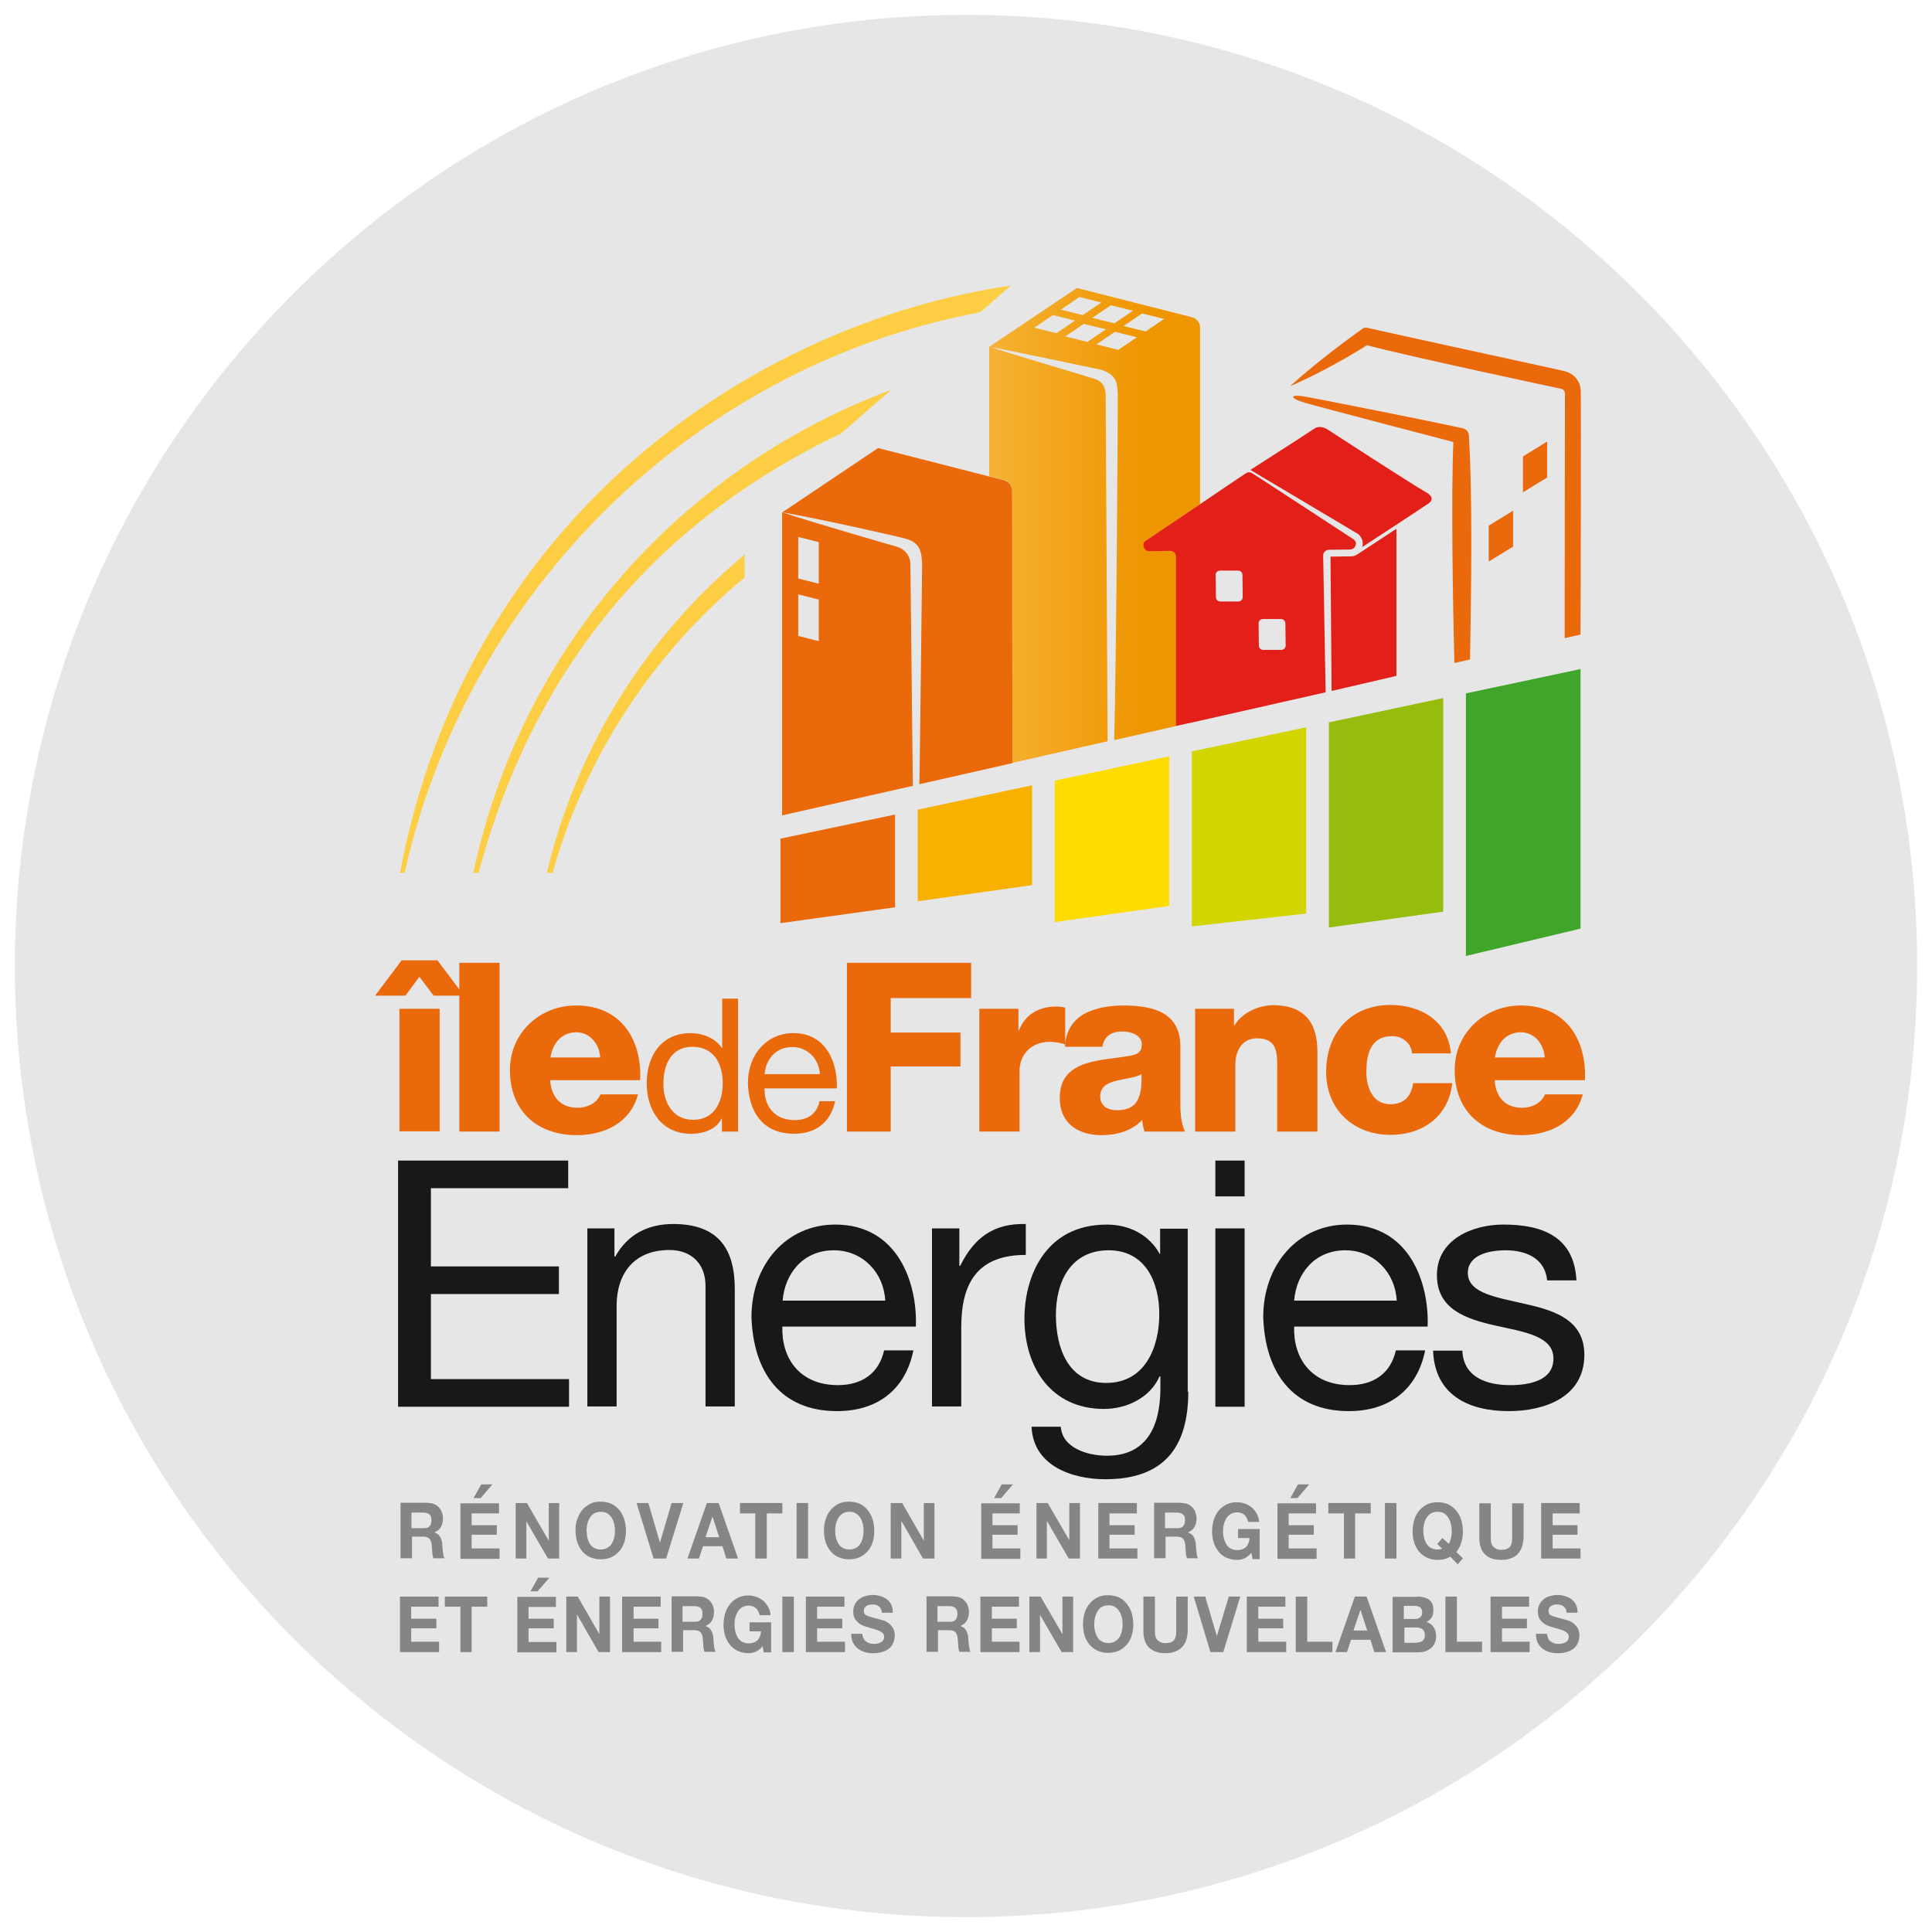 <?xml version="1.0" encoding="utf-8"?>
<!-- Generator: Adobe Illustrator 16.0.0, SVG Export Plug-In . SVG Version: 6.00 Build 0)  -->
<!DOCTYPE svg PUBLIC "-//W3C//DTD SVG 1.1//EN" "http://www.w3.org/Graphics/SVG/1.1/DTD/svg11.dtd">
<svg version="1.1" id="Calque_1" xmlns="http://www.w3.org/2000/svg" xmlns:xlink="http://www.w3.org/1999/xlink" x="0px" y="0px"
	 width="130px" height="130px" viewBox="0 0 130 130" enable-background="new 0 0 130 130" xml:space="preserve">
<path fill="#E6E6E6" d="M129.001,65c0,35.344-28.658,64-64.001,64c-35.344,0-63.999-28.656-63.999-64S29.656,1,65,1
	C100.343,1,129.001,29.656,129.001,65z"/>
<g>
	<g>
		<defs>
			<path id="SVGID_1_" d="M100.184,35.374v2.393l1.62-0.994V34.38L100.184,35.374z M102.484,30.718v2.393l1.62-0.994v-2.393
				L102.484,30.718z"/>
		</defs>
		<clipPath id="SVGID_2_">
			<use xlink:href="#SVGID_1_"  overflow="visible"/>
		</clipPath>
		
			<linearGradient id="SVGID_3_" gradientUnits="userSpaceOnUse" x1="527.627" y1="-14.429" x2="536.268" y2="-14.429" gradientTransform="matrix(0.452 0 0 0.452 -138.515 40.273)">
			<stop  offset="0" style="stop-color:#E5610F"/>
			<stop  offset="0.776" style="stop-color:#E3491A"/>
			<stop  offset="1" style="stop-color:#E3491A"/>
		</linearGradient>
		<rect x="100.184" y="29.724" clip-path="url(#SVGID_2_)" fill="url(#SVGID_3_)" width="3.902" height="8.043"/>
	</g>
</g>
<g>
	<g>
		<defs>
			<path id="SVGID_4_" d="M66.559,32.043l0.975,0.239c0.332,0.092,0.571,0.387,0.571,0.736l0.019,18.313l6.404-1.454
				c0,0-0.129-22.933-0.129-23.19c0-0.865-0.387-1.049-0.699-1.178c-0.202-0.074-5.963-1.785-7.159-2.19v8.724H66.559z
				 M73.773,23.172l1.251-0.847l1.473,0.368l-1.251,0.847L73.773,23.172z M71.675,22.638l1.251-0.847l1.491,0.368l-1.251,0.847
				L71.675,22.638z M69.596,22.049l1.251-0.846l1.491,0.368l-1.252,0.847L69.596,22.049z M75.596,21.938l1.251-0.847l1.491,0.368
				l-1.252,0.847L75.596,21.938z M73.497,21.387l1.251-0.847l1.491,0.368l-1.251,0.846L73.497,21.387z M71.381,20.834l1.251-0.847
				l1.473,0.368l-1.252,0.847L71.381,20.834z M66.559,23.337L66.559,23.337c1.232,0.203,6.975,1.436,7.38,1.509
				c1.271,0.294,1.233,1.049,1.271,1.675c0.018,0.239-0.092,18.074-0.24,23.282l4.197-0.957V37.454c0-0.221-0.185-0.387-0.387-0.387
				h-1.418c-0.35,0-0.533-0.46-0.257-0.681l3.663-2.466l-0.02-11.89c0-0.313-0.221-0.589-0.533-0.681l-7.748-1.969L66.559,23.337z"
				/>
		</defs>
		<clipPath id="SVGID_5_">
			<use xlink:href="#SVGID_4_"  overflow="visible"/>
		</clipPath>
		
			<linearGradient id="SVGID_6_" gradientUnits="userSpaceOnUse" x1="152.422" y1="-452.538" x2="161.062" y2="-452.538" gradientTransform="matrix(1.644 0 0 1.644 -184.023 779.337)">
			<stop  offset="0" style="stop-color:#F5B234"/>
			<stop  offset="0.746" style="stop-color:#EF9500"/>
			<stop  offset="1" style="stop-color:#EF9500"/>
		</linearGradient>
		<rect x="66.559" y="19.38" clip-path="url(#SVGID_5_)" fill="url(#SVGID_6_)" width="14.189" height="31.969"/>
	</g>
</g>
<g>
	<path fill="#EA690A" d="M106.35,42.699l-1.067,0.239c0-7.932,0.019-16.141,0.019-16.38s-0.074-0.368-0.295-0.405
		c0,0-10.473-2.227-13.03-2.926c0,0-2.374,1.546-5.172,2.761c2.116-1.933,4.896-3.883,4.896-3.883
		c0.074-0.056,0.147-0.056,0.239-0.056h0.019c2.576,0.589,12.902,2.816,13.325,2.927c0.442,0.11,1.086,0.497,1.086,1.436
		C106.387,27.35,106.368,40.049,106.35,42.699 M104.104,29.724l-1.62,0.994v2.393l1.62-0.994V29.724z M101.804,34.38l-1.62,0.994
		v2.393l1.62-0.994V34.38z M98.84,29.337L98.84,29.337c0-0.258-0.165-0.46-0.404-0.515c-2.318-0.516-9.331-1.896-10.51-2.117
		c-1.178-0.221-1.232,0.074-0.092,0.405c1.142,0.332,9.957,2.632,9.957,2.632c-0.146,3.645-0.037,10.896,0.074,14.871l1.049-0.239
		C99.006,39.258,99.08,33.35,98.84,29.337"/>
	<path fill="#E21F19" d="M91.662,36.81c0,0,4.307-2.816,4.473-2.944c0.258-0.184,0.332-0.46-0.202-0.755
		c-1.067-0.607-6.552-4.178-6.552-4.178s-0.516-0.387-0.939-0.092c-0.516,0.35-4.307,2.779-4.307,2.779l7.27,4.325
		C91.662,36.184,91.754,36.497,91.662,36.81"/>
	<path fill="#E21F19" d="M93.963,35.577c0,0-2.539,1.675-2.668,1.749c-0.147,0.092-0.276,0.11-0.424,0.11l-1.344,0.019l0.074,9.037
		l4.361-1.012V35.577z"/>
	<path fill="#E02221" d="M90.447,37.436"/>
	<path fill="#EA690A" d="M61.258,38.006c0.018-0.442-0.221-0.865-0.607-1.086c-0.092-0.055-0.203-0.092-0.294-0.129
		c0,0-5.577-1.601-7.73-2.319v20.393l8.797-1.988C61.387,49.62,61.258,38.006,61.258,38.006 M55.092,43.141l-1.38-0.35v-2.798
		l1.38,0.35V43.141z M55.092,39.276l-1.38-0.35v-2.797l1.38,0.35V39.276z"/>
	<path fill="#EA690A" d="M68.104,33.037c0-0.35-0.239-0.644-0.571-0.736l-0.975-0.239l-7.473-1.914l-6.442,4.325
		c2.227,0.387,7.307,1.509,8.264,1.767c1.012,0.258,1.104,0.865,1.141,1.767c0,0-0.129,11.54-0.184,14.761l6.258-1.417
		L68.104,33.037z"/>
	<path fill="#E21F19" d="M91.184,36.405c-0.018-0.037-0.055-0.074-0.073-0.092c0,0-6.607-4.325-6.828-4.454
		s-0.313-0.092-0.497,0.019s-3.055,2.061-3.055,2.061s-3.387,2.282-3.663,2.466c-0.276,0.203-0.092,0.681,0.258,0.681l1.417-0.019
		c0.221,0,0.387,0.166,0.387,0.387v11.393l1.602-0.35l8.466-1.914l-0.165-9.203c0-0.166,0.092-0.294,0.238-0.35
		c0.056-0.019,0.092-0.037,0.147-0.037l1.417-0.018c0.185,0,0.313-0.11,0.369-0.258C91.258,36.626,91.258,36.497,91.184,36.405
		 M83.325,40.472H82.11c-0.165,0-0.294-0.128-0.294-0.294l-0.02-1.491c0-0.166,0.129-0.294,0.295-0.294h1.215
		c0.166,0,0.295,0.129,0.295,0.294l0.018,1.491C83.619,40.344,83.49,40.472,83.325,40.472 M86.215,43.73H85
		c-0.166,0-0.295-0.129-0.295-0.294l-0.018-1.491c0-0.166,0.129-0.294,0.294-0.294h1.215c0.165,0,0.294,0.129,0.294,0.294
		l0.02,1.491C86.51,43.601,86.381,43.73,86.215,43.73"/>
	<path fill="#FDCE44" d="M63.981,21.423c0.663-0.147,1.325-0.294,1.988-0.423l2.042-1.785c-17.3,2.54-36.588,15.552-41.098,39.515
		h0.313C31.294,40.509,45.558,25.693,63.981,21.423"/>
	<path fill="#FDCE44" d="M56.583,29.172l3.386-2.945C46.663,31.178,35.27,42.736,31.847,58.73h0.35
		C35.896,45.092,43.957,35.19,56.583,29.172"/>
	<path fill="#FDCE44" d="M50.104,38.853v-1.527c-6.571,5.448-11.301,12.92-13.307,21.405h0.387
		C39.393,50.871,43.938,43.969,50.104,38.853"/>
	<polygon fill="#EA690A" points="60.227,61.049 60.227,54.81 52.515,56.43 52.515,62.117 	"/>
	<polygon fill="#F8B100" points="69.447,59.558 69.447,52.84 61.754,54.479 61.754,60.644 	"/>
	<polygon fill="#FFDC00" points="78.669,60.957 78.669,50.89 70.976,52.528 70.976,62.043 	"/>
	<polygon fill="#D3D500" points="87.89,61.472 87.89,48.938 80.196,50.558 80.196,62.337 	"/>
	<polygon fill="#96BD0D" points="97.11,61.344 97.11,46.969 89.417,48.607 89.417,62.411 	"/>
	<polygon fill="#40A52B" points="106.35,62.485 106.35,45.019 98.639,46.656 98.639,64.325 	"/>
	<path fill="#848685" d="M28.792,101.135c0.147,0,0.294,0.019,0.423,0.074c0.129,0.055,0.239,0.129,0.313,0.221
		c0.092,0.092,0.166,0.202,0.202,0.331c0.055,0.129,0.074,0.258,0.074,0.405c0,0.221-0.037,0.404-0.129,0.57
		c-0.092,0.166-0.221,0.275-0.423,0.368v0.019c0.092,0.037,0.166,0.073,0.239,0.129c0.055,0.055,0.11,0.129,0.147,0.202
		c0.037,0.073,0.073,0.165,0.092,0.258c0.019,0.092,0.037,0.184,0.037,0.276c0,0.055,0,0.129,0.018,0.202
		c0,0.073,0,0.165,0.019,0.239c0.019,0.073,0.019,0.166,0.037,0.239c0.019,0.073,0.037,0.147,0.074,0.184H29.16
		c-0.037-0.11-0.074-0.257-0.074-0.423c-0.019-0.166-0.019-0.313-0.037-0.479c-0.019-0.203-0.074-0.332-0.166-0.424
		c-0.092-0.092-0.221-0.129-0.405-0.129h-0.754v1.454h-0.773v-3.735h1.84V101.135z M28.515,102.828c0.184,0,0.313-0.037,0.387-0.129
		c0.092-0.092,0.129-0.221,0.129-0.404c0-0.185-0.037-0.313-0.129-0.387c-0.092-0.074-0.221-0.129-0.387-0.129h-0.828v1.049H28.515z
		"/>
	<path fill="#848685" d="M33.577,101.135v0.699h-1.84v0.792h1.693v0.644h-1.693v0.921h1.877v0.699h-2.632v-3.736h2.595V101.135z
		 M32.38,99.883l-0.515,0.921h0.479l0.791-0.921H32.38z"/>
	<polygon fill="#848685" points="35.454,101.135 36.908,103.639 36.926,103.639 36.926,101.135 37.626,101.135 37.626,104.871 
		36.871,104.871 35.417,102.368 35.417,102.368 35.417,104.871 34.699,104.871 34.699,101.135 	"/>
	<path fill="#848685" d="M38.84,102.239c0.074-0.239,0.184-0.442,0.332-0.626c0.147-0.184,0.331-0.313,0.534-0.423
		c0.221-0.11,0.46-0.147,0.718-0.147c0.276,0,0.515,0.055,0.718,0.147c0.203,0.092,0.387,0.239,0.534,0.423
		c0.147,0.184,0.258,0.387,0.332,0.626c0.073,0.239,0.11,0.497,0.11,0.772c0,0.277-0.037,0.534-0.11,0.756
		c-0.074,0.238-0.184,0.441-0.332,0.606c-0.147,0.166-0.331,0.313-0.534,0.405s-0.46,0.146-0.718,0.146
		c-0.276,0-0.497-0.055-0.718-0.146s-0.387-0.239-0.534-0.405c-0.147-0.184-0.258-0.386-0.332-0.606
		c-0.073-0.24-0.11-0.498-0.11-0.756C38.711,102.736,38.749,102.479,38.84,102.239 M39.521,103.473
		c0.037,0.146,0.092,0.275,0.166,0.404c0.074,0.111,0.166,0.221,0.294,0.276c0.129,0.073,0.258,0.11,0.442,0.11
		c0.166,0,0.313-0.037,0.442-0.11c0.128-0.073,0.221-0.165,0.294-0.276c0.073-0.109,0.129-0.258,0.166-0.404
		c0.037-0.147,0.055-0.295,0.055-0.461c0-0.165-0.019-0.33-0.055-0.479c-0.037-0.146-0.092-0.294-0.166-0.404
		c-0.074-0.11-0.166-0.221-0.294-0.295c-0.111-0.073-0.258-0.109-0.442-0.109c-0.166,0-0.313,0.036-0.442,0.109
		c-0.11,0.074-0.221,0.166-0.294,0.295s-0.129,0.258-0.166,0.404c-0.037,0.148-0.055,0.313-0.055,0.479
		C39.485,103.178,39.503,103.325,39.521,103.473"/>
	<polygon fill="#848685" points="43.976,104.871 42.834,101.135 43.626,101.135 44.399,103.768 44.417,103.768 45.19,101.135 
		45.981,101.135 44.822,104.871 	"/>
	<path fill="#848685" d="M48.356,101.135l1.307,3.736h-0.792l-0.258-0.828h-1.307l-0.276,0.828h-0.773l1.307-3.736H48.356z
		 M48.393,103.436l-0.441-1.361h-0.019l-0.46,1.361H48.393z"/>
	<polygon fill="#848685" points="49.792,101.834 49.792,101.135 52.644,101.135 52.644,101.834 51.595,101.834 51.595,104.871 
		50.822,104.871 50.822,101.834 	"/>
	<rect x="53.601" y="101.135" fill="#848685" width="0.773" height="3.736"/>
	<path fill="#848685" d="M55.552,102.239c0.074-0.239,0.184-0.442,0.331-0.626c0.147-0.184,0.332-0.313,0.534-0.423
		c0.221-0.11,0.46-0.147,0.718-0.147c0.276,0,0.516,0.055,0.718,0.147c0.203,0.092,0.387,0.239,0.534,0.423
		c0.147,0.184,0.257,0.387,0.331,0.626s0.11,0.497,0.11,0.772c0,0.277-0.037,0.534-0.11,0.756c-0.074,0.238-0.184,0.441-0.331,0.606
		c-0.147,0.166-0.332,0.313-0.534,0.405c-0.202,0.092-0.46,0.146-0.718,0.146c-0.276,0-0.497-0.055-0.718-0.146
		c-0.221-0.092-0.386-0.239-0.534-0.405c-0.147-0.184-0.257-0.386-0.331-0.606c-0.074-0.24-0.11-0.498-0.11-0.756
		C55.442,102.736,55.479,102.479,55.552,102.239 M56.251,103.473c0.037,0.146,0.092,0.275,0.166,0.404
		c0.074,0.111,0.166,0.221,0.294,0.276c0.129,0.073,0.258,0.11,0.442,0.11c0.166,0,0.313-0.037,0.442-0.11s0.221-0.165,0.294-0.276
		c0.074-0.109,0.129-0.258,0.166-0.404c0.037-0.147,0.055-0.295,0.055-0.461c0-0.165-0.019-0.33-0.055-0.479
		c-0.037-0.146-0.092-0.294-0.166-0.404s-0.166-0.221-0.294-0.295c-0.11-0.073-0.258-0.109-0.442-0.109
		c-0.166,0-0.313,0.036-0.442,0.109c-0.11,0.074-0.221,0.166-0.294,0.295c-0.073,0.129-0.128,0.258-0.166,0.404
		c-0.037,0.148-0.055,0.313-0.055,0.479C56.196,103.178,56.215,103.325,56.251,103.473"/>
	<polygon fill="#848685" points="60.706,101.135 62.141,103.639 62.16,103.639 62.16,101.135 62.877,101.135 62.877,104.871 
		62.104,104.871 60.669,102.368 60.65,102.368 60.65,104.871 59.933,104.871 59.933,101.135 	"/>
	<path fill="#848685" d="M68.619,101.135v0.699h-1.84v0.792h1.693v0.644h-1.693v0.921h1.877v0.699h-2.632v-3.736h2.595V101.135z
		 M67.404,99.883l-0.515,0.921h0.479l0.792-0.921H67.404z"/>
	<polygon fill="#848685" points="70.497,101.135 71.951,103.639 71.951,103.639 71.951,101.135 72.669,101.135 72.669,104.871 
		71.914,104.871 70.46,102.368 70.441,102.368 70.441,104.871 69.742,104.871 69.742,101.135 	"/>
	<polygon fill="#848685" points="76.497,101.135 76.497,101.834 74.656,101.834 74.656,102.626 76.35,102.626 76.35,103.27 
		74.656,103.27 74.656,104.19 76.533,104.19 76.533,104.871 73.902,104.871 73.902,101.135 	"/>
	<path fill="#848685" d="M79.497,101.135c0.147,0,0.294,0.019,0.423,0.074c0.129,0.055,0.24,0.129,0.313,0.221
		c0.093,0.092,0.166,0.202,0.203,0.331c0.055,0.129,0.074,0.258,0.074,0.405c0,0.221-0.037,0.404-0.129,0.57
		s-0.221,0.275-0.424,0.368v0.019c0.092,0.037,0.166,0.073,0.239,0.129c0.056,0.055,0.11,0.129,0.147,0.202s0.073,0.165,0.092,0.258
		c0.019,0.092,0.037,0.184,0.037,0.276c0,0.055,0,0.129,0.018,0.202c0,0.073,0,0.165,0.02,0.239
		c0.018,0.073,0.018,0.166,0.036,0.239s0.037,0.147,0.073,0.184h-0.754c-0.037-0.11-0.074-0.257-0.074-0.423
		c-0.018-0.166-0.018-0.313-0.037-0.479c-0.018-0.203-0.072-0.332-0.165-0.424c-0.092-0.092-0.221-0.129-0.405-0.129H78.43v1.454
		h-0.773v-3.735h1.841V101.135z M79.221,102.828c0.184,0,0.313-0.037,0.387-0.129s0.129-0.221,0.129-0.404
		c0-0.185-0.037-0.313-0.129-0.387c-0.092-0.074-0.221-0.129-0.387-0.129h-0.828v1.049H79.221z"/>
	<path fill="#848685" d="M83.748,104.853c-0.165,0.073-0.331,0.11-0.496,0.11c-0.276,0-0.498-0.055-0.719-0.146
		s-0.386-0.24-0.533-0.405c-0.147-0.185-0.258-0.387-0.331-0.607c-0.073-0.239-0.11-0.497-0.11-0.755
		c0-0.275,0.037-0.533,0.11-0.773c0.073-0.238,0.184-0.441,0.331-0.625s0.331-0.313,0.533-0.424
		c0.221-0.109,0.461-0.146,0.719-0.146c0.184,0,0.35,0.037,0.516,0.092c0.165,0.055,0.313,0.146,0.459,0.258
		c0.129,0.11,0.24,0.258,0.332,0.404c0.092,0.166,0.146,0.35,0.166,0.57h-0.736c-0.056-0.201-0.129-0.367-0.258-0.479
		c-0.129-0.109-0.295-0.165-0.479-0.165c-0.166,0-0.313,0.036-0.442,0.11c-0.11,0.074-0.221,0.166-0.294,0.295
		c-0.074,0.129-0.129,0.258-0.166,0.404c-0.037,0.147-0.055,0.313-0.055,0.479s0.018,0.313,0.055,0.461
		c0.037,0.146,0.092,0.275,0.166,0.404c0.073,0.11,0.166,0.221,0.294,0.276c0.129,0.073,0.258,0.11,0.442,0.11
		c0.258,0,0.441-0.074,0.588-0.203c0.129-0.146,0.222-0.33,0.24-0.607h-0.773v-0.607h1.454v2.025h-0.479l-0.073-0.424
		C84.062,104.632,83.914,104.779,83.748,104.853"/>
	<path fill="#848685" d="M88.553,101.135v0.699h-1.841v0.792h1.692v0.644h-1.692v0.921h1.877v0.699h-2.632v-3.736h2.596V101.135z
		 M87.338,99.883l-0.516,0.921h0.479l0.791-0.921H87.338z"/>
	<polygon fill="#848685" points="89.381,101.834 89.381,101.135 92.232,101.135 92.232,101.834 91.184,101.834 91.184,104.871 
		90.43,104.871 90.43,101.834 	"/>
	<rect x="93.19" y="101.135" fill="#848685" width="0.772" height="3.736"/>
	<path fill="#848685" d="M97.589,104.742c-0.239,0.147-0.515,0.221-0.847,0.221c-0.275,0-0.496-0.055-0.718-0.146
		c-0.202-0.092-0.386-0.24-0.534-0.405c-0.146-0.185-0.258-0.387-0.33-0.607c-0.074-0.239-0.111-0.497-0.111-0.755
		c0-0.275,0.037-0.533,0.111-0.773c0.072-0.238,0.184-0.441,0.33-0.625c0.148-0.184,0.332-0.313,0.534-0.424
		c0.222-0.109,0.46-0.146,0.718-0.146c0.276,0,0.516,0.055,0.718,0.146c0.202,0.111,0.387,0.24,0.534,0.424
		c0.146,0.184,0.258,0.387,0.331,0.625c0.073,0.24,0.11,0.498,0.11,0.773c0,0.276-0.037,0.534-0.11,0.755
		c-0.073,0.239-0.185,0.442-0.331,0.626l0.441,0.423l-0.35,0.405L97.589,104.742z M97.479,103.877
		c0.074-0.092,0.11-0.202,0.147-0.35c0.036-0.146,0.056-0.313,0.056-0.516c0-0.165-0.02-0.33-0.056-0.479
		c-0.037-0.146-0.093-0.294-0.166-0.404s-0.165-0.221-0.294-0.295c-0.111-0.073-0.258-0.109-0.441-0.109
		c-0.166,0-0.313,0.036-0.442,0.109c-0.11,0.074-0.221,0.166-0.294,0.295c-0.074,0.11-0.129,0.258-0.166,0.404
		c-0.037,0.148-0.055,0.313-0.055,0.479c0,0.148,0.018,0.313,0.055,0.461c0.037,0.146,0.092,0.275,0.166,0.404
		c0.073,0.111,0.165,0.221,0.294,0.276c0.129,0.073,0.276,0.11,0.442,0.11c0.072,0,0.146,0,0.184-0.018
		c0.037,0,0.073-0.02,0.129-0.037l-0.332-0.313l0.35-0.405L97.479,103.877z"/>
	<path fill="#848685" d="M102.098,104.596c-0.258,0.238-0.625,0.367-1.086,0.367c-0.479,0-0.828-0.129-1.086-0.367
		c-0.257-0.24-0.386-0.627-0.386-1.123v-2.319h0.772v2.319c0,0.092,0,0.202,0.019,0.295c0.019,0.092,0.056,0.184,0.11,0.257
		c0.056,0.073,0.129,0.129,0.221,0.185c0.092,0.055,0.221,0.073,0.369,0.073c0.275,0,0.459-0.073,0.57-0.202
		c0.11-0.129,0.146-0.332,0.146-0.607v-2.319h0.773v2.319C102.484,103.969,102.355,104.338,102.098,104.596"/>
	<polygon fill="#848685" points="106.295,101.135 106.295,101.834 104.473,101.834 104.473,102.626 106.147,102.626 106.147,103.27 
		104.473,103.27 104.473,104.19 106.35,104.19 106.35,104.871 103.699,104.871 103.699,101.135 	"/>
	<polygon fill="#848685" points="29.509,107.43 29.509,108.11 27.669,108.11 27.669,108.92 29.362,108.92 29.362,109.564 
		27.669,109.564 27.669,110.467 29.546,110.467 29.546,111.166 26.914,111.166 26.914,107.43 	"/>
	<polygon fill="#848685" points="29.933,108.11 29.933,107.43 32.785,107.43 32.785,108.11 31.736,108.11 31.736,111.166 
		30.981,111.166 30.981,108.11 	"/>
	<path fill="#848685" d="M37.405,107.43v0.699h-1.84v0.791h1.693v0.645h-1.693v0.92h1.877v0.699H34.81v-3.736h2.595V107.43z
		 M36.208,106.16l-0.515,0.92h0.479l0.792-0.92H36.208z"/>
	<polygon fill="#848685" points="38.877,107.43 40.313,109.933 40.331,109.933 40.331,107.43 41.049,107.43 41.049,111.166 
		40.276,111.166 38.84,108.662 38.822,108.662 38.822,111.166 38.104,111.166 38.104,107.43 	"/>
	<polygon fill="#848685" points="44.454,107.43 44.454,108.11 42.632,108.11 42.632,108.92 44.307,108.92 44.307,109.564 
		42.632,109.564 42.632,110.467 44.491,110.467 44.491,111.166 41.859,111.166 41.859,107.43 	"/>
	<path fill="#848685" d="M47.031,107.43c0.147,0,0.294,0.018,0.423,0.073s0.239,0.129,0.313,0.222
		c0.092,0.092,0.166,0.201,0.202,0.33c0.055,0.129,0.074,0.258,0.074,0.405c0,0.222-0.037,0.405-0.129,0.571
		c-0.092,0.165-0.221,0.275-0.423,0.367v0.019c0.092,0.037,0.166,0.073,0.239,0.129c0.055,0.056,0.11,0.129,0.147,0.202
		c0.037,0.074,0.074,0.166,0.092,0.258c0.019,0.092,0.037,0.185,0.037,0.276c0,0.056,0,0.129,0.018,0.202
		c0,0.074,0,0.166,0.019,0.24c0,0.092,0.019,0.165,0.037,0.238c0.019,0.074,0.037,0.147,0.074,0.185h-0.754
		c-0.037-0.11-0.074-0.258-0.074-0.423c-0.019-0.166-0.019-0.313-0.037-0.479c-0.019-0.203-0.074-0.332-0.166-0.424
		c-0.092-0.092-0.221-0.129-0.405-0.129h-0.754v1.454H45.19v-3.736h1.84V107.43z M46.754,109.123c0.184,0,0.313-0.037,0.387-0.129
		c0.092-0.092,0.129-0.221,0.129-0.405s-0.037-0.313-0.129-0.386c-0.092-0.074-0.221-0.129-0.387-0.129h-0.828v1.049H46.754z"/>
	<path fill="#848685" d="M50.877,111.129c-0.166,0.074-0.332,0.11-0.497,0.11c-0.276,0-0.497-0.056-0.718-0.147
		s-0.387-0.239-0.534-0.404c-0.147-0.185-0.258-0.387-0.332-0.607c-0.073-0.24-0.11-0.497-0.11-0.755
		c0-0.276,0.037-0.534,0.11-0.772c0.074-0.24,0.184-0.442,0.332-0.627c0.147-0.184,0.331-0.313,0.534-0.423
		c0.221-0.11,0.46-0.147,0.718-0.147c0.184,0,0.35,0.037,0.515,0.092c0.166,0.056,0.313,0.148,0.46,0.258
		c0.129,0.111,0.239,0.258,0.331,0.405c0.092,0.165,0.147,0.35,0.166,0.571h-0.736c-0.055-0.203-0.129-0.369-0.258-0.479
		c-0.129-0.111-0.294-0.166-0.479-0.166c-0.166,0-0.313,0.037-0.442,0.11c-0.11,0.073-0.221,0.165-0.294,0.294
		s-0.129,0.258-0.166,0.405s-0.055,0.313-0.055,0.479s0.019,0.313,0.055,0.46c0.037,0.147,0.092,0.276,0.166,0.405
		c0.074,0.11,0.166,0.221,0.294,0.276c0.129,0.073,0.276,0.109,0.442,0.109c0.258,0,0.442-0.073,0.589-0.202
		c0.129-0.147,0.221-0.331,0.239-0.606h-0.773v-0.607h1.454v2.023h-0.497l-0.074-0.423C51.19,110.926,51.043,111.055,50.877,111.129
		"/>
	<rect x="52.644" y="107.43" fill="#848685" width="0.773" height="3.736"/>
	<polygon fill="#848685" points="56.822,107.43 56.822,108.11 54.981,108.11 54.981,108.92 56.675,108.92 56.675,109.564 
		54.981,109.564 54.981,110.467 56.859,110.467 56.859,111.166 54.227,111.166 54.227,107.43 	"/>
	<path fill="#848685" d="M58.11,110.246c0.037,0.092,0.092,0.165,0.166,0.201c0.074,0.056,0.147,0.093,0.239,0.129
		c0.092,0.02,0.184,0.037,0.294,0.037c0.074,0,0.147,0,0.221-0.018c0.074-0.02,0.147-0.037,0.221-0.074s0.129-0.074,0.166-0.147
		c0.055-0.056,0.074-0.147,0.074-0.239c0-0.11-0.037-0.184-0.092-0.239s-0.147-0.11-0.239-0.165
		c-0.092-0.037-0.203-0.074-0.332-0.111c-0.129-0.036-0.239-0.073-0.368-0.109c-0.129-0.037-0.257-0.074-0.386-0.129
		c-0.129-0.056-0.239-0.111-0.332-0.203c-0.092-0.073-0.184-0.184-0.239-0.295c-0.055-0.128-0.092-0.257-0.092-0.441
		c0-0.184,0.037-0.35,0.11-0.496c0.074-0.148,0.184-0.258,0.294-0.35c0.129-0.093,0.258-0.166,0.423-0.203
		c0.147-0.037,0.313-0.074,0.46-0.074c0.184,0,0.35,0.02,0.516,0.074c0.166,0.037,0.313,0.11,0.441,0.203
		c0.129,0.092,0.239,0.221,0.313,0.367c0.074,0.147,0.11,0.332,0.11,0.553h-0.736c0-0.111-0.037-0.203-0.074-0.276
		c-0.037-0.073-0.092-0.129-0.147-0.165c-0.055-0.037-0.129-0.074-0.202-0.093c-0.074-0.019-0.166-0.019-0.258-0.019
		c-0.055,0-0.129,0-0.184,0.019s-0.11,0.037-0.166,0.073c-0.055,0.037-0.092,0.074-0.129,0.129
		c-0.037,0.056-0.055,0.111-0.055,0.203c0,0.073,0.019,0.129,0.037,0.184c0.019,0.056,0.074,0.092,0.147,0.129
		s0.184,0.074,0.313,0.11c0.128,0.037,0.313,0.093,0.534,0.147c0.055,0.019,0.147,0.037,0.276,0.074
		c0.11,0.036,0.239,0.092,0.35,0.184c0.11,0.074,0.203,0.184,0.294,0.313c0.074,0.129,0.129,0.313,0.129,0.516
		c0,0.166-0.037,0.331-0.092,0.479s-0.147,0.275-0.276,0.387c-0.128,0.11-0.276,0.184-0.46,0.239s-0.387,0.092-0.626,0.092
		c-0.184,0-0.368-0.019-0.552-0.073c-0.184-0.056-0.332-0.129-0.479-0.24c-0.147-0.109-0.239-0.238-0.332-0.404
		c-0.074-0.166-0.11-0.368-0.11-0.589h0.736C58.037,110.043,58.055,110.153,58.11,110.246"/>
	<path fill="#848685" d="M64.184,107.43c0.147,0,0.294,0.018,0.423,0.073s0.239,0.129,0.313,0.222
		c0.092,0.092,0.166,0.201,0.202,0.33c0.055,0.129,0.074,0.258,0.074,0.405c0,0.222-0.037,0.405-0.129,0.571
		c-0.092,0.165-0.221,0.275-0.423,0.367v0.019c0.092,0.037,0.166,0.073,0.239,0.129c0.055,0.056,0.11,0.129,0.147,0.202
		c0.037,0.074,0.074,0.166,0.092,0.258c0.019,0.092,0.037,0.185,0.037,0.276c0,0.056,0,0.129,0.018,0.202
		c0,0.074,0,0.166,0.019,0.24c0.019,0.072,0.019,0.165,0.037,0.238c0.019,0.074,0.037,0.147,0.074,0.185h-0.754
		c-0.037-0.11-0.074-0.258-0.074-0.423c-0.019-0.166-0.019-0.313-0.037-0.479c-0.019-0.203-0.074-0.332-0.166-0.424
		c-0.092-0.092-0.221-0.129-0.405-0.129h-0.754v1.454h-0.773v-3.736h1.84V107.43z M63.908,109.123c0.184,0,0.313-0.037,0.386-0.129
		s0.129-0.221,0.129-0.405s-0.037-0.313-0.129-0.386c-0.092-0.074-0.221-0.129-0.386-0.129H63.08v1.049H63.908z"/>
	<polygon fill="#848685" points="68.564,107.43 68.564,108.11 66.742,108.11 66.742,108.92 68.417,108.92 68.417,109.564 
		66.742,109.564 66.742,110.467 68.602,110.467 68.602,111.166 65.969,111.166 65.969,107.43 	"/>
	<polygon fill="#848685" points="70.019,107.43 71.473,109.933 71.49,109.933 71.49,107.43 72.209,107.43 72.209,111.166 
		71.436,111.166 69.981,108.662 69.981,108.662 69.981,111.166 69.264,111.166 69.264,107.43 	"/>
	<path fill="#848685" d="M72.981,108.533c0.073-0.238,0.185-0.441,0.331-0.625c0.147-0.184,0.332-0.313,0.534-0.424
		c0.221-0.11,0.46-0.146,0.718-0.146c0.275,0,0.516,0.055,0.718,0.146s0.387,0.24,0.534,0.424c0.146,0.184,0.258,0.387,0.331,0.625
		c0.073,0.24,0.11,0.498,0.11,0.773c0,0.276-0.037,0.533-0.11,0.755c-0.073,0.239-0.185,0.441-0.331,0.607
		c-0.147,0.165-0.332,0.313-0.534,0.405c-0.202,0.092-0.46,0.146-0.718,0.146s-0.497-0.055-0.718-0.146
		c-0.202-0.093-0.387-0.24-0.534-0.405c-0.146-0.185-0.258-0.387-0.331-0.607c-0.073-0.239-0.11-0.497-0.11-0.755
		C72.871,109.031,72.908,108.773,72.981,108.533 M73.682,109.768c0.036,0.146,0.092,0.275,0.165,0.404
		c0.073,0.11,0.165,0.221,0.294,0.275c0.111,0.074,0.258,0.111,0.442,0.111c0.165,0,0.313-0.037,0.441-0.111
		c0.11-0.073,0.222-0.165,0.294-0.275c0.074-0.11,0.129-0.258,0.166-0.404c0.037-0.148,0.056-0.295,0.056-0.461
		s-0.019-0.331-0.056-0.479c-0.037-0.146-0.092-0.295-0.166-0.404c-0.072-0.111-0.165-0.221-0.294-0.295
		c-0.11-0.074-0.257-0.11-0.441-0.11c-0.166,0-0.313,0.036-0.442,0.11s-0.221,0.166-0.294,0.295s-0.129,0.258-0.165,0.404
		c-0.037,0.147-0.056,0.313-0.056,0.479S73.645,109.619,73.682,109.768"/>
	<path fill="#848685" d="M79.497,110.871c-0.258,0.239-0.626,0.368-1.086,0.368c-0.479,0-0.828-0.129-1.086-0.368
		s-0.387-0.625-0.387-1.123v-2.318h0.773v2.318c0,0.092,0,0.203,0.019,0.295c0.018,0.092,0.055,0.184,0.109,0.258
		c0.056,0.073,0.129,0.129,0.222,0.184c0.092,0.056,0.221,0.074,0.368,0.074c0.275,0,0.46-0.074,0.57-0.203s0.147-0.331,0.147-0.607
		v-2.318h0.772v2.318C79.902,110.264,79.754,110.632,79.497,110.871"/>
	<polygon fill="#848685" points="81.447,111.166 80.325,107.43 81.098,107.43 81.871,110.062 81.89,110.062 82.682,107.43 
		83.454,107.43 82.313,111.166 	"/>
	<polygon fill="#848685" points="86.49,107.43 86.49,108.11 84.669,108.11 84.669,108.92 86.344,108.92 86.344,109.564 
		84.669,109.564 84.669,110.467 86.546,110.467 86.546,111.166 83.896,111.166 83.896,107.43 	"/>
	<polygon fill="#848685" points="87.963,107.43 87.963,110.467 89.656,110.467 89.656,111.166 87.19,111.166 87.19,107.43 	"/>
	<path fill="#848685" d="M91.957,107.43l1.307,3.736h-0.791l-0.258-0.828h-1.307l-0.276,0.828h-0.772l1.307-3.736H91.957z
		 M91.994,109.712l-0.441-1.362h-0.02l-0.459,1.362H91.994z"/>
	<path fill="#848685" d="M95.344,107.43c0.166,0,0.313,0.018,0.46,0.055c0.129,0.037,0.258,0.074,0.35,0.147
		c0.093,0.073,0.165,0.165,0.221,0.276c0.056,0.11,0.073,0.258,0.073,0.441s-0.036,0.35-0.109,0.479
		c-0.074,0.129-0.203,0.221-0.35,0.313c0.221,0.074,0.367,0.185,0.479,0.35c0.109,0.166,0.165,0.369,0.165,0.607
		c0,0.185-0.036,0.35-0.11,0.498c-0.074,0.146-0.166,0.257-0.275,0.33c-0.111,0.093-0.24,0.148-0.387,0.203
		c-0.147,0.037-0.295,0.055-0.461,0.055h-1.693v-3.736h1.639V107.43z M95.232,108.938c0.129,0,0.24-0.036,0.332-0.11
		s0.129-0.184,0.129-0.331c0-0.093-0.019-0.166-0.037-0.222c-0.037-0.055-0.073-0.092-0.11-0.128
		c-0.056-0.037-0.11-0.056-0.165-0.073c-0.056-0.02-0.129-0.02-0.203-0.02H94.46v0.884H95.232z M95.289,110.521
		c0.072,0,0.146,0,0.221-0.019c0.073-0.019,0.129-0.036,0.184-0.073s0.092-0.092,0.129-0.147s0.055-0.147,0.055-0.239
		c0-0.184-0.055-0.331-0.146-0.404c-0.092-0.074-0.24-0.129-0.405-0.129h-0.828v1.03h0.792V110.521z"/>
	<polygon fill="#848685" points="98.031,107.43 98.031,110.467 99.725,110.467 99.725,111.166 97.258,111.166 97.258,107.43 	"/>
	<polygon fill="#848685" points="102.89,107.43 102.89,108.11 101.067,108.11 101.067,108.92 102.742,108.92 102.742,109.564 
		101.067,109.564 101.067,110.467 102.926,110.467 102.926,111.166 100.295,111.166 100.295,107.43 	"/>
	<path fill="#848685" d="M104.178,110.246c0.037,0.092,0.092,0.165,0.166,0.201c0.073,0.056,0.146,0.093,0.239,0.129
		c0.092,0.02,0.185,0.037,0.294,0.037c0.074,0,0.147,0,0.221-0.018c0.074-0.02,0.148-0.037,0.221-0.074
		c0.074-0.037,0.129-0.074,0.166-0.147c0.056-0.056,0.074-0.147,0.074-0.239c0-0.11-0.037-0.184-0.092-0.239
		c-0.056-0.056-0.148-0.11-0.24-0.165c-0.092-0.037-0.202-0.074-0.331-0.111c-0.128-0.036-0.239-0.073-0.368-0.109
		c-0.129-0.037-0.258-0.074-0.387-0.129c-0.129-0.056-0.238-0.111-0.33-0.203c-0.093-0.073-0.185-0.184-0.24-0.295
		c-0.055-0.128-0.092-0.257-0.092-0.441c0-0.184,0.037-0.35,0.11-0.496c0.073-0.148,0.185-0.258,0.294-0.35
		c0.129-0.093,0.258-0.166,0.424-0.203c0.147-0.037,0.313-0.074,0.461-0.074c0.184,0,0.35,0.02,0.515,0.074
		c0.165,0.037,0.313,0.11,0.442,0.203c0.128,0.092,0.238,0.221,0.313,0.367c0.073,0.147,0.11,0.332,0.11,0.553h-0.736
		c0-0.111-0.037-0.203-0.073-0.276c-0.037-0.073-0.092-0.129-0.147-0.165c-0.056-0.037-0.129-0.074-0.202-0.093
		c-0.074-0.019-0.166-0.019-0.258-0.019c-0.056,0-0.129,0-0.185,0.019s-0.11,0.037-0.165,0.073
		c-0.056,0.037-0.092,0.074-0.129,0.129c-0.037,0.056-0.056,0.111-0.056,0.203c0,0.073,0.019,0.129,0.036,0.184
		c0.02,0.056,0.074,0.092,0.148,0.129c0.073,0.037,0.184,0.074,0.313,0.11c0.129,0.037,0.313,0.093,0.533,0.147
		c0.056,0.019,0.147,0.037,0.276,0.074c0.11,0.036,0.239,0.092,0.35,0.184c0.11,0.074,0.202,0.184,0.295,0.313
		c0.073,0.129,0.128,0.313,0.128,0.516c0,0.166-0.036,0.331-0.092,0.479c-0.055,0.147-0.146,0.275-0.275,0.387
		c-0.129,0.11-0.276,0.184-0.461,0.239c-0.184,0.056-0.386,0.092-0.625,0.092c-0.184,0-0.368-0.019-0.553-0.073
		c-0.184-0.056-0.331-0.129-0.479-0.24c-0.146-0.109-0.238-0.238-0.331-0.404c-0.073-0.166-0.11-0.368-0.11-0.589h0.736
		C104.104,110.043,104.141,110.153,104.178,110.246"/>
	<path fill="#EA690A" d="M26.877,67.877h2.706v8.246h-2.706V67.877z M27.282,66.994h-2.043l1.785-2.375h2.411l1.785,2.375h-2.043
		l-0.957-1.27L27.282,66.994"/>
	<rect x="30.908" y="64.785" fill="#EA690A" width="2.705" height="11.355"/>
	<path fill="#EA690A" d="M40.387,71.153c-0.056-0.921-0.7-1.693-1.602-1.693c-0.957,0-1.583,0.681-1.749,1.693H40.387z
		 M37.019,72.662c0.055,1.123,0.699,1.878,1.84,1.878c0.644,0,1.289-0.294,1.546-0.901h2.521c-0.497,1.914-2.264,2.742-4.104,2.742
		c-2.688,0-4.509-1.62-4.509-4.381c0-2.521,2.024-4.344,4.454-4.344c2.963,0,4.436,2.227,4.307,5.025h-6.055"/>
	<path fill="#EA690A" d="M46.644,75.35c1.436,0,1.988-1.232,1.988-2.447c0-1.289-0.57-2.467-2.043-2.467
		c-1.454,0-1.951,1.233-1.951,2.503C44.638,74.172,45.264,75.35,46.644,75.35 M49.644,76.141h-1.067v-0.883h-0.019
		c-0.35,0.718-1.178,1.031-2.061,1.031c-1.988,0-2.982-1.584-2.982-3.406c0-1.821,0.976-3.367,2.963-3.367
		c0.663,0,1.62,0.258,2.098,1.012h0.019v-3.331h1.067v8.944"/>
	<path fill="#EA690A" d="M55.166,72.275c-0.055-1.012-0.81-1.821-1.859-1.821c-1.123,0-1.785,0.847-1.859,1.821H55.166z
		 M56.196,74.08c-0.294,1.436-1.307,2.208-2.761,2.208c-2.08,0-3.055-1.436-3.11-3.405c0-1.95,1.288-3.367,3.055-3.367
		c2.301,0,3,2.135,2.926,3.717h-4.859c-0.037,1.123,0.607,2.136,2.024,2.136c0.884,0,1.491-0.423,1.675-1.271h1.049"/>
	<polygon fill="#EA690A" points="56.988,64.785 65.344,64.785 65.344,67.16 59.933,67.16 59.933,69.479 64.626,69.479 
		64.626,71.761 59.933,71.761 59.933,76.141 56.988,76.141 	"/>
	<path fill="#EA690A" d="M65.896,67.877h2.632v1.454h0.037c0.404-1.049,1.325-1.601,2.484-1.601c0.203,0,0.424,0.018,0.626,0.073
		v2.466c-0.35-0.092-0.663-0.165-1.03-0.165c-1.326,0-2.043,0.92-2.043,1.95v4.086h-2.706V67.877z"/>
	<path fill="#EA690A" d="M75.153,74.705c1.288,0,1.712-0.736,1.656-2.43c-0.386,0.24-1.085,0.295-1.675,0.442
		c-0.607,0.147-1.104,0.405-1.104,1.05C74.031,74.43,74.546,74.705,75.153,74.705 M71.656,70.436
		c0.055-1.086,0.553-1.785,1.289-2.209c0.736-0.404,1.693-0.57,2.631-0.57c1.951,0,3.848,0.424,3.848,2.761v3.607
		c0,0.7,0,1.454,0.313,2.116h-2.725c-0.092-0.258-0.129-0.515-0.165-0.772c-0.699,0.736-1.729,1.013-2.724,1.013
		c-1.583,0-2.816-0.792-2.816-2.504c0-2.687,2.926-2.484,4.804-2.853c0.46-0.092,0.718-0.257,0.718-0.755
		c0-0.625-0.736-0.865-1.307-0.865c-0.754,0-1.232,0.332-1.344,1.031H71.656"/>
	<path fill="#EA690A" d="M80.398,67.877h2.633V69h0.036c0.497-0.847,1.602-1.361,2.595-1.361c2.762,0,2.982,2.006,2.982,3.201v5.301
		h-2.706v-3.993c0-1.123,0.129-2.282-1.362-2.282c-1.012,0-1.453,0.865-1.453,1.767v4.509h-2.706v-8.264H80.398z"/>
	<path fill="#EA690A" d="M95.012,70.914c-0.018-0.699-0.644-1.196-1.324-1.196c-1.51,0-1.749,1.288-1.749,2.43
		c0,1.067,0.46,2.153,1.602,2.153c0.938,0,1.417-0.533,1.546-1.418h2.632c-0.239,2.209-1.95,3.479-4.159,3.479
		c-2.484,0-4.326-1.692-4.326-4.232c0-2.632,1.676-4.51,4.326-4.51c2.043,0,3.883,1.086,4.067,3.258h-2.614V70.914z"/>
	<path fill="#EA690A" d="M103.938,71.153c-0.056-0.921-0.699-1.693-1.601-1.693c-0.957,0-1.584,0.681-1.749,1.693H103.938z
		 M100.57,72.662c0.056,1.123,0.699,1.878,1.841,1.878c0.644,0,1.288-0.294,1.546-0.901h2.54c-0.497,1.914-2.265,2.742-4.104,2.742
		c-2.688,0-4.51-1.62-4.51-4.381c0-2.521,2.025-4.344,4.455-4.344c2.963,0,4.436,2.227,4.307,5.025h-6.074"/>
	<polygon fill="#1A171B" points="26.785,78.092 38.233,78.092 38.233,79.951 28.994,79.951 28.994,85.215 37.607,85.215 
		37.607,87.074 28.994,87.074 28.994,92.797 38.289,92.797 38.289,94.656 26.785,94.656 	"/>
	<path fill="#1A171B" d="M39.485,82.656h1.859v1.896h0.055c0.828-1.491,2.19-2.191,3.902-2.191c3.147,0,4.141,1.805,4.141,4.381
		v7.896h-1.97v-8.117c0-1.454-0.92-2.411-2.429-2.411c-2.393,0-3.552,1.602-3.552,3.755v6.773h-1.969V82.656H39.485z"/>
	<path fill="#1A171B" d="M61.46,90.865c-0.534,2.65-2.429,4.086-5.135,4.086c-3.828,0-5.632-2.65-5.761-6.313
		c0-3.59,2.374-6.24,5.632-6.24c4.251,0,5.54,3.976,5.43,6.865h-8.982c-0.074,2.08,1.123,3.939,3.736,3.939
		c1.62,0,2.761-0.792,3.11-2.338H61.46z M59.564,87.516c-0.092-1.877-1.509-3.387-3.46-3.387c-2.062,0-3.295,1.564-3.442,3.387
		H59.564z"/>
	<path fill="#1A171B" d="M62.693,82.656h1.859v2.521h0.055c0.957-1.932,2.282-2.871,4.417-2.816v2.08
		c-3.184,0-4.343,1.805-4.343,4.859v5.338h-1.97V82.656H62.693z"/>
	<path fill="#1A171B" d="M79.957,93.645c0,3.901-1.785,5.889-5.576,5.889c-2.246,0-4.859-0.901-4.97-3.533h1.97
		c0.092,1.436,1.803,1.951,3.109,1.951c2.577,0,3.59-1.859,3.59-4.547v-0.791h-0.056c-0.644,1.454-2.228,2.19-3.735,2.19
		c-3.571,0-5.356-2.815-5.356-6.073c0-2.835,1.398-6.332,5.54-6.332c1.509,0,2.853,0.682,3.57,1.988h0.019v-1.712h1.858v10.97
		H79.957z M78.006,88.417c0-2.116-0.92-4.288-3.404-4.288c-2.521,0-3.553,2.062-3.553,4.361c0,2.154,0.791,4.564,3.387,4.564
		C77.049,93.055,78.006,90.662,78.006,88.417"/>
	<path fill="#1A171B" d="M83.748,80.503h-1.969v-2.411h1.969V80.503z M81.779,82.656h1.969v12h-1.969V82.656z"/>
	<path fill="#1A171B" d="M95.896,90.865c-0.534,2.65-2.429,4.086-5.135,4.086c-3.828,0-5.632-2.65-5.761-6.313
		c0-3.59,2.374-6.24,5.632-6.24c4.251,0,5.54,3.976,5.43,6.865H87.08c-0.074,2.08,1.123,3.939,3.736,3.939
		c1.619,0,2.76-0.792,3.109-2.338H95.896z M93.981,87.516c-0.092-1.877-1.509-3.387-3.46-3.387c-2.062,0-3.295,1.564-3.441,3.387
		H93.981z"/>
	<path fill="#1A171B" d="M98.398,90.883c0.074,1.768,1.602,2.32,3.221,2.32c1.233,0,2.908-0.277,2.908-1.786
		c0-1.527-1.951-1.785-3.92-2.227c-1.951-0.442-3.92-1.086-3.92-3.387c0-2.411,2.393-3.405,4.473-3.405
		c2.649,0,4.766,0.828,4.914,3.755h-1.97c-0.147-1.527-1.491-2.024-2.779-2.024c-1.178,0-2.558,0.331-2.558,1.527
		c0,1.418,2.098,1.656,3.92,2.098c1.969,0.442,3.92,1.086,3.92,3.406c0,2.852-2.669,3.791-5.098,3.791
		c-2.688,0-4.97-1.086-5.08-4.068H98.398z"/>
</g>
</svg>
